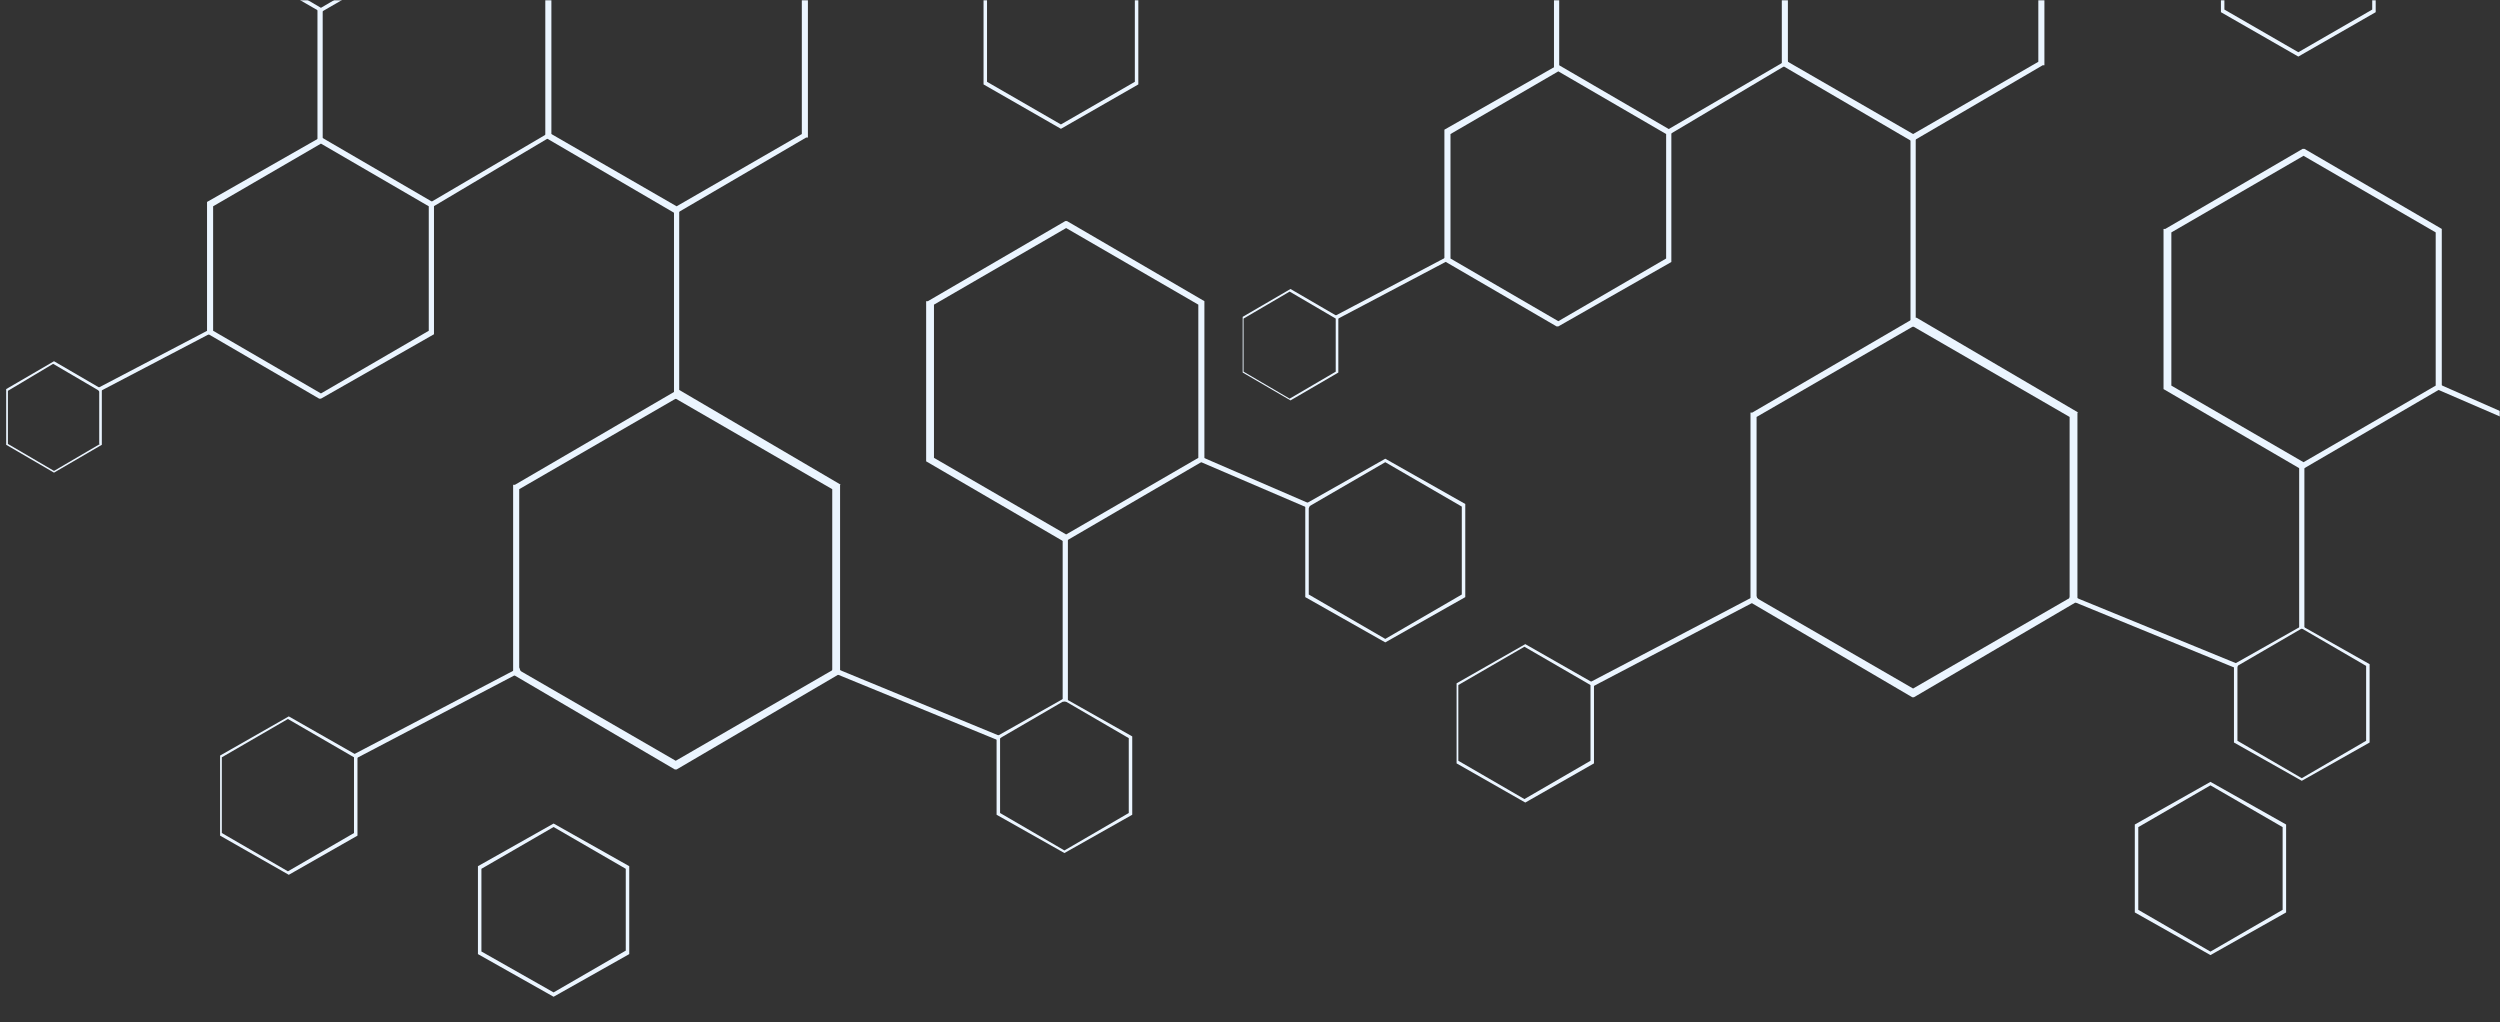 <?xml version="1.0" encoding="UTF-8"?> <svg xmlns="http://www.w3.org/2000/svg" width="1020" height="417" viewBox="0 0 1020 417" fill="none"><rect x="0" y="0" width="1020" height="417" fill="#333333" stroke="none"/><mask id="mask0_50_7742" style="mask-type:alpha" maskUnits="userSpaceOnUse" x="0" y="0" width="1020" height="417"><rect width="1020" height="417" rx="15" fill="#FEFEFE"></rect></mask><g mask="url(#mask0_50_7742)"><path d="M847.596 168.338V245.761H846.887L780.899 284.473H780.189L714.201 245.761V168.338H714.91L781.253 129.627H781.963L847.951 168.338H847.596ZM844.403 243.985V170.114L780.544 133.178L716.684 170.114V243.985L780.544 280.921L844.403 243.985Z" fill="#EBF5FF"></path><path d="M834.12 -35.163V26.633H833.41L780.549 57.531H779.839L726.978 26.633V-35.163H727.687L780.549 -66.061H781.258L834.12 -35.163ZM831.636 25.212V-33.742L780.549 -63.22L729.461 -33.742V25.212L780.549 54.69L831.636 25.212Z" fill="#EBF5FF"></path><path d="M996.248 93.4V158.748H995.539L939.484 191.422H938.775L882.72 158.748V93.4H883.43L939.484 60.726H940.194L996.248 93.4ZM993.765 157.327V94.821L939.839 63.568L885.913 94.821V157.327L939.839 188.581L993.765 157.327Z" fill="#EBF5FF"></path><path d="M966.8 270.98V302.944L939.127 318.57L911.455 302.944V270.98L939.127 255.353L966.8 270.98ZM965.381 302.233V271.69L939.127 256.419L912.874 271.69V302.233L939.127 317.505L965.381 302.233Z" fill="#EBF5FF"></path><path d="M969.286 -31.611V4.969L937.711 23.082L906.136 4.969V-31.611L937.711 -49.724L969.286 -31.611ZM967.867 3.904V-30.901L937.711 -48.303L907.556 -30.901V3.904L937.711 21.306L967.867 3.904Z" fill="#EBF5FF"></path><path d="M546.039 129.269V151.998L526.526 163.363L507.014 151.998V129.269L526.526 117.904L546.039 129.269ZM544.974 151.643V129.979L526.171 118.969L507.368 129.979V151.643L526.171 162.653L544.974 151.643Z" fill="#EBF5FF"></path><path d="M650.344 278.786V311.46L622.316 327.441L594.289 311.46V278.786L622.316 262.804L650.344 278.786ZM648.924 310.394V279.496L621.962 263.869L594.999 279.496V310.394L621.962 326.021L648.924 310.394Z" fill="#EBF5FF"></path><path d="M932.731 336.403V372.273L901.865 389.676L871 372.273V336.403L901.865 319.001L932.731 336.403ZM931.312 371.208V337.469L901.865 320.421L872.419 337.469V371.208L901.865 388.255L931.312 371.208Z" fill="#EBF5FF"></path><path d="M681.911 53.267V106.895L635.791 133.176H635.081L589.315 106.539V52.912L635.436 26.631H636.146L681.911 53.267ZM679.783 105.474V54.688L635.791 29.117L591.799 54.688V105.474L635.791 131.045L679.783 105.474Z" fill="#EBF5FF"></path><path d="M717.397 244.692L649.635 280.207L648.571 278.431L716.333 242.916L717.397 244.692Z" fill="#EBF5FF"></path><path d="M591.1 106.182L545.334 130.332L544.624 128.911L590.39 104.761L591.1 106.182Z" fill="#EBF5FF"></path><path d="M779.482 56.463V133.176H781.611V56.463H779.482Z" fill="#EBF5FF"></path><path d="M913.228 270.974L912.519 272.75L844.047 244.693L844.757 242.917L913.228 270.974Z" fill="#EBF5FF"></path><path d="M938.062 189.646V256.414H940.191V189.646H938.062Z" fill="#EBF5FF"></path><path d="M1039.18 176.15L1038.47 177.926L994.12 158.748L994.83 156.617L1039.18 176.15Z" fill="#EBF5FF"></path><path d="M729.814 25.921L680.855 55.043L679.791 53.267L729.105 24.5L729.814 25.921Z" fill="#EBF5FF"></path><path d="M634.022 -25.932V28.406H636.151V-25.932H634.022Z" fill="#EBF5FF"></path><path d="M342.75 197.811V275.234H342.04L276.052 313.945H275.343L209.355 275.234V197.811H210.064L276.407 159.1H277.117L343.105 197.811H342.75ZM339.557 273.458V199.587L275.697 162.651L211.838 199.587V273.458L275.697 310.394L339.557 273.458Z" fill="#EBF5FF"></path><path d="M329.626 -5.687V56.11H328.917L276.055 87.008H275.346L222.484 56.11V-5.687H223.194L276.055 -36.585H276.765L329.626 -5.687ZM327.143 54.689V-4.266L276.055 -33.743L224.968 -4.266V54.689L276.055 84.167L327.143 54.689Z" fill="#EBF5FF"></path><path d="M491.396 122.877V188.225H490.686L434.632 220.898H433.922L377.868 188.225V122.877H378.578L434.632 90.203H435.342L491.396 122.877ZM488.913 186.804V124.297L434.987 93.044L381.061 124.297V186.804L434.987 218.057L488.913 186.804Z" fill="#EBF5FF"></path><path d="M597.831 205.625V243.626L565.192 262.094L532.552 243.626V205.625L565.192 187.157L597.831 205.625ZM596.412 242.56V206.69L565.192 188.578L533.971 206.69V242.56L565.192 260.673L596.412 242.56Z" fill="#EBF5FF"></path><path d="M461.953 300.453V332.416L434.28 348.043L406.608 332.416V300.453L434.28 284.826L461.953 300.453ZM460.534 331.706V301.163L434.28 285.892L408.027 301.163V331.706L434.28 346.978L460.534 331.706Z" fill="#EBF5FF"></path><path d="M464.435 -2.139V34.442L432.86 52.555L401.285 34.442V-2.139L432.86 -20.251L464.435 -2.139ZM463.015 33.377V-1.428L432.86 -18.831L402.704 -1.428V33.377L432.86 50.779L463.015 33.377Z" fill="#EBF5FF"></path><path d="M166.069 -56.117V-15.275L130.946 4.969L95.823 -15.275V-56.117L130.946 -76.361L166.069 -56.117ZM164.295 -16.34V-55.052L130.946 -74.585L97.597 -55.052V-16.34L130.946 3.193L164.295 -16.34Z" fill="#EBF5FF"></path><path d="M41.545 158.745V181.475L22.033 192.84L2.52 181.475L2.52 158.745L22.033 147.381L41.545 158.745ZM40.481 181.12V159.456L21.678 148.446L3.23 159.456L3.23 181.12L22.033 192.13L40.836 181.12H40.481Z" fill="#EBF5FF"></path><path d="M145.85 308.266V340.94L117.823 356.922L89.796 340.94V308.266L117.823 292.284L145.85 308.266ZM144.431 339.875V308.977L117.468 293.35L90.505 308.977V339.875L117.468 355.501L144.431 339.875Z" fill="#EBF5FF"></path><path d="M256.731 353.403V389.273L225.865 406.676L195 389.273V353.403L225.865 336.001L256.731 353.403ZM255.312 388.208V354.469L225.865 337.421L196.419 354.469V388.208L225.865 404.9L255.312 387.853V388.208Z" fill="#EBF5FF"></path><path d="M177.066 82.747V136.375L130.945 162.656H130.236L84.47 136.02V82.392L130.59 56.111H131.3L177.066 82.747ZM174.937 134.954V84.168L130.945 58.597L86.953 84.168V134.954L130.945 160.525L174.937 134.954Z" fill="#EBF5FF"></path><path d="M212.549 274.172L144.787 309.688L144.077 307.912L211.839 272.397L212.549 274.172Z" fill="#EBF5FF"></path><path d="M86.608 135.658L40.487 159.809L39.777 158.388L85.898 134.238L86.608 135.658Z" fill="#EBF5FF"></path><path d="M274.989 85.94V162.652H277.117V85.94H274.989Z" fill="#EBF5FF"></path><path d="M408.381 300.451L407.671 302.227L339.2 274.17L340.264 272.394L408.381 300.451Z" fill="#EBF5FF"></path><path d="M433.568 219.478V286.246H435.697V219.478H433.568Z" fill="#EBF5FF"></path><path d="M534.683 205.627L533.974 207.402L489.272 188.224L490.337 186.448L534.683 205.627Z" fill="#EBF5FF"></path><path d="M225.321 55.397L176.362 84.519L175.298 82.744L224.256 53.977L225.321 55.397Z" fill="#EBF5FF"></path><path d="M129.528 3.545V57.883H131.657V3.545H129.528Z" fill="#EBF5FF"></path></g></svg> 